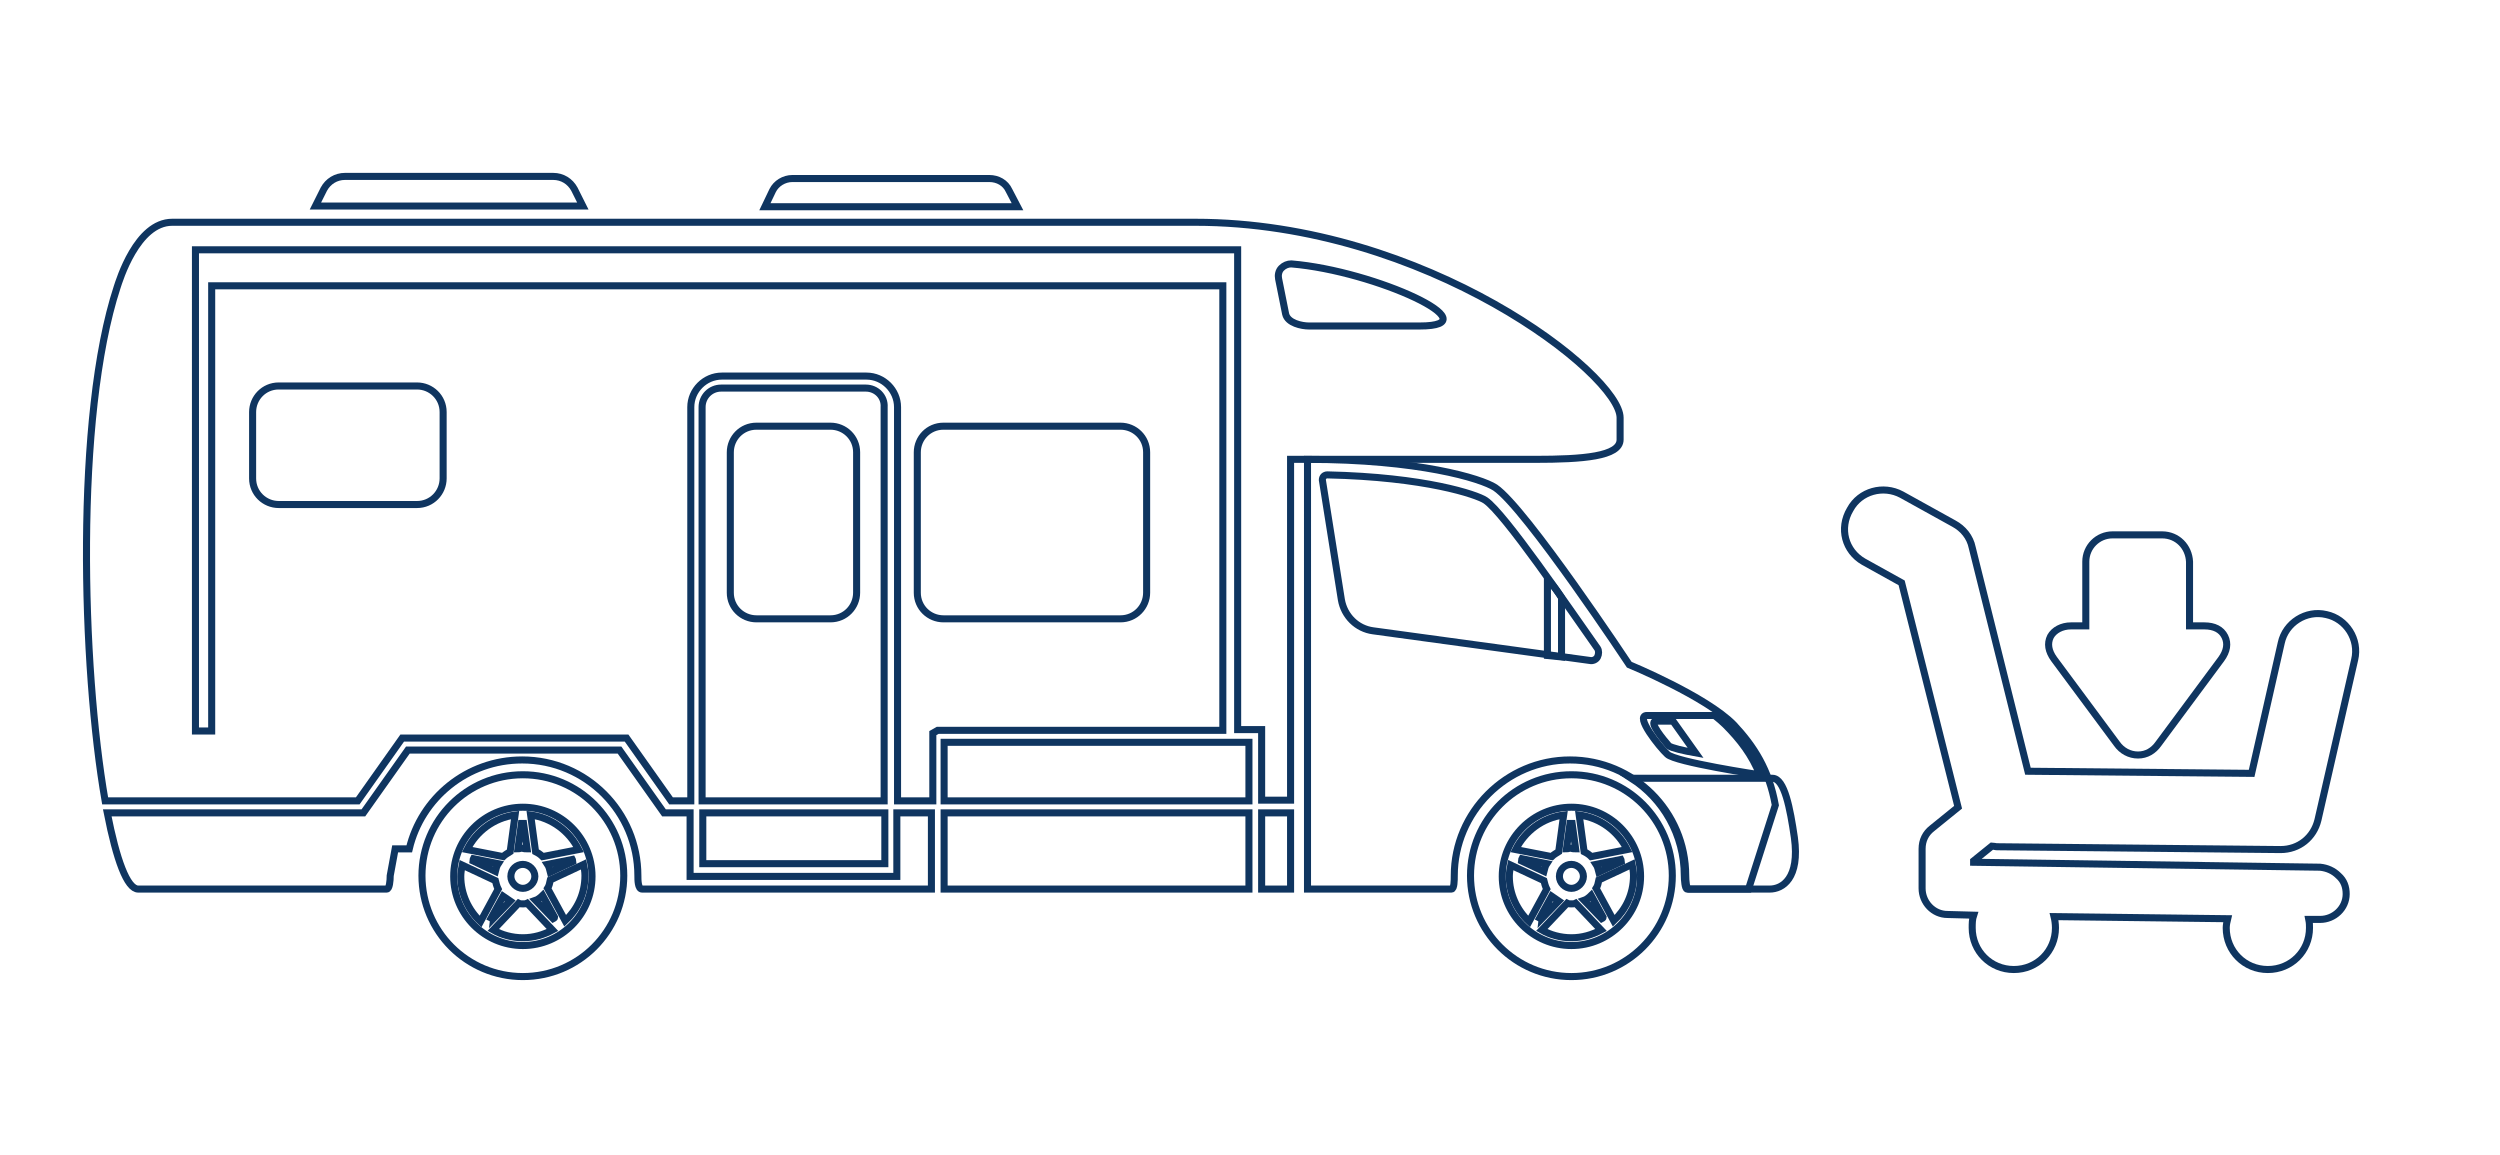 <?xml version="1.0" encoding="utf-8"?>
<!-- Generator: Adobe Illustrator 27.2.0, SVG Export Plug-In . SVG Version: 6.00 Build 0)  -->
<svg version="1.1" id="Livello_1" xmlns="http://www.w3.org/2000/svg" xmlns:xlink="http://www.w3.org/1999/xlink" x="0px" y="0px"
	 viewBox="0 0 354.3 163.7" style="enable-background:new 0 0 354.3 163.7;" xml:space="preserve">
<style type="text/css">
	.st0{fill:none;stroke:#0F3560;stroke-miterlimit:10;}
</style>
<g>
	<path class="st0" d="M72.3,120.7l0.7-5.2c-3,0.4-5.5,2.3-6.8,4.9l5.1,1C71.6,121.1,72,120.9,72.3,120.7z"/>
	<path class="st0" d="M70.2,123.5c0.1-0.4,0.2-0.8,0.4-1.1l-3.5-0.7c0,0-0.1,0.2-0.1,0.3L70.2,123.5z"/>
	<path class="st0" d="M71.3,127l-1.7,3.1c0,0,0.2,0.1,0.2,0.2l2.5-2.6C72,127.5,71.6,127.2,71.3,127z"/>
	<path class="st0" d="M70.2,124.8l-4.7-2.2c-0.1,0.5-0.2,1.1-0.2,1.6c0,2.5,1.1,4.8,2.8,6.4l2.5-4.6
		C70.4,125.6,70.3,125.2,70.2,124.8z"/>
	<path class="st0" d="M72.4,124.2c0,0.9,0.8,1.7,1.7,1.7c0.9,0,1.7-0.8,1.7-1.7c0-0.9-0.8-1.7-1.7-1.7
		C73.2,122.5,72.4,123.2,72.4,124.2z"/>
	<path class="st0" d="M74.7,120.3l-0.5-3.6c0,0-0.2,0-0.3,0l-0.5,3.6c0.2,0,0.4-0.1,0.6-0.1C74.3,120.3,74.5,120.3,74.7,120.3z"/>
	<path class="st0" d="M75.2,115.5l0.7,5.2c0.4,0.2,0.7,0.4,1,0.7l5.1-1C80.7,117.8,78.2,115.9,75.2,115.5z"/>
	<path class="st0" d="M74.1,128.1c-0.2,0-0.4,0-0.6-0.1l-3.6,3.8c1.2,0.7,2.7,1.1,4.2,1.1s2.9-0.4,4.2-1.1l-3.6-3.8
		C74.5,128.1,74.3,128.1,74.1,128.1z"/>
	<path class="st0" d="M81.1,121.8l-3.5,0.7c0.2,0.3,0.3,0.7,0.4,1.1l3.2-1.5C81.2,122,81.1,121.8,81.1,121.8z"/>
	<path class="st0" d="M74.1,109.8c-7.9,0-14.3,6.4-14.3,14.3s6.4,14.3,14.3,14.3s14.3-6.4,14.3-14.3S82,109.8,74.1,109.8z M74.1,134
		c-5.4,0-9.8-4.4-9.8-9.8c0-5.4,4.4-9.8,9.8-9.8s9.8,4.4,9.8,9.8C83.9,129.6,79.5,134,74.1,134z"/>
	<path class="st0" d="M75.9,127.6l2.5,2.6c0,0,0.2-0.1,0.2-0.2l-1.7-3.1C76.6,127.2,76.2,127.5,75.9,127.6z"/>
	<path class="st0" d="M77.6,125.9l2.5,4.6c1.7-1.6,2.8-3.8,2.8-6.4c0-0.6-0.1-1.1-0.2-1.6l-4.7,2.2
		C77.9,125.2,77.8,125.6,77.6,125.9z"/>
</g>
<g>
	<path class="st0" d="M220.9,120.7l0.7-5.2c-3,0.4-5.5,2.3-6.8,4.9l5.1,1C220.2,121.1,220.6,120.9,220.9,120.7z"/>
	<path class="st0" d="M218.8,123.5c0.1-0.4,0.2-0.8,0.4-1.1l-3.5-0.7c0,0-0.1,0.2-0.1,0.3L218.8,123.5z"/>
	<path class="st0" d="M219.9,127l-1.7,3.1c0,0,0.2,0.1,0.2,0.2l2.5-2.6C220.6,127.5,220.2,127.2,219.9,127z"/>
	<path class="st0" d="M218.8,124.8l-4.7-2.2c-0.1,0.5-0.2,1.1-0.2,1.6c0,2.5,1.1,4.8,2.8,6.4l2.5-4.6
		C219,125.6,218.9,125.2,218.8,124.8z"/>
	<path class="st0" d="M221,124.2c0,0.9,0.8,1.7,1.7,1.7s1.7-0.8,1.7-1.7c0-0.9-0.8-1.7-1.7-1.7S221,123.2,221,124.2z"/>
	<path class="st0" d="M223.3,120.3l-0.5-3.6c0,0-0.2,0-0.3,0l-0.5,3.6c0.2,0,0.4-0.1,0.6-0.1C222.9,120.3,223.1,120.3,223.3,120.3z"
		/>
	<path class="st0" d="M223.8,115.5l0.7,5.2c0.4,0.2,0.7,0.4,1,0.7l5.1-1C229.3,117.8,226.8,115.9,223.8,115.5z"/>
	<path class="st0" d="M222.7,128.1c-0.2,0-0.4,0-0.6-0.1l-3.6,3.8c1.2,0.7,2.7,1.1,4.2,1.1s2.9-0.4,4.2-1.1l-3.6-3.8
		C223.1,128.1,222.9,128.1,222.7,128.1z"/>
	<path class="st0" d="M229.7,121.8l-3.5,0.7c0.2,0.3,0.3,0.7,0.4,1.1l3.2-1.5C229.8,122,229.7,121.8,229.7,121.8z"/>
	<path class="st0" d="M222.7,109.8c-7.9,0-14.3,6.4-14.3,14.3s6.4,14.3,14.3,14.3c7.9,0,14.3-6.4,14.3-14.3S230.6,109.8,222.7,109.8
		z M222.7,134c-5.4,0-9.8-4.4-9.8-9.8c0-5.4,4.4-9.8,9.8-9.8c5.4,0,9.8,4.4,9.8,9.8C232.5,129.6,228.1,134,222.7,134z"/>
	<path class="st0" d="M224.5,127.6l2.5,2.6c0,0,0.2-0.1,0.2-0.2l-1.7-3.1C225.2,127.2,224.8,127.5,224.5,127.6z"/>
	<path class="st0" d="M226.2,125.9l2.5,4.6c1.7-1.6,2.8-3.8,2.8-6.4c0-0.6-0.1-1.1-0.2-1.6l-4.7,2.2
		C226.5,125.2,226.4,125.6,226.2,125.9z"/>
</g>
<path class="st0" d="M254.3,118.7c-0.6-4.1-1.4-8.4-3.1-8.4c-0.1,0-0.4,0-0.6,0c-3.8,0-19.2,0-19.2,0h-0.2c4.5,2.9,7.5,8,7.5,13.8
	c0,0.6,0.1,1.9,0.4,1.9h8.5c1.9,0,3.2,0,3.2,0C252.6,126,255.1,124.5,254.3,118.7z"/>
<path class="st0" d="M221.3,93.1v-8.4c-0.5-0.8-1.1-1.6-1.7-2.3h-0.3v10.5L221.3,93.1z"/>
<path class="st0" d="M251.6,114.1l-3.8,11.9h-8.5c-0.3,0-0.4-1.2-0.4-1.9c0-9.1-7.4-16.4-16.4-16.4s-16.4,7.4-16.4,16.4
	c0,0.6,0,1.9-0.4,1.9h-20.4V65.1c15.7,0,24.6,2.7,26.6,4c4.3,2.9,19,25.1,19,25.1s10.9,4.5,14.8,8.5
	C248.6,105.8,250.7,109.1,251.6,114.1z M225.3,93.6c0.4,0.1,0.9-0.1,1.1-0.5c0.2-0.4,0.2-0.9,0-1.2c-4.1-5.8-13.2-19.2-15.9-21
	c-1.2-0.8-8.5-3.3-22.4-3.6c-0.2,0-0.4,0.1-0.5,0.2s-0.2,0.3-0.2,0.5l2.7,17c0.4,2.3,2.2,4.1,4.5,4.4L225.3,93.6z M249.4,109.8
	c-1.1-2.8-2.8-5-4.9-7.1c-0.4-0.4-1-0.9-1.5-1.3c-2.3,0-8.2,0-9.6,0c-1.8,0,1.8,4.5,2.9,5.5C237.4,108,249.3,109.8,249.4,109.8z"/>
<path class="st0" d="M240.3,106.7l-3.2-4.5c-1,0-2,0-2.4,0c-1.2,0,1.2,2.8,1.8,3.5C236.9,106,238.6,106.4,240.3,106.7z"/>
<path class="st0" d="M81.4,26.8c-0.6-1.1-1.7-1.8-3-1.8H48.9c-1.3,0-2.4,0.7-3,1.8l-1.2,2.4h37.9L81.4,26.8z"/>
<path class="st0" d="M143,27c-0.5-1.1-1.6-1.7-2.8-1.7h-27.9c-1.2,0-2.3,0.7-2.8,1.7l-1.1,2.3h35.8L143,27z"/>
<rect x="133.8" y="115.2" class="st0" width="43.2" height="10.8"/>
<rect x="133.8" y="105.2" class="st0" width="43.2" height="8.3"/>
<path class="st0" d="M122.7,55h-20.5c-1.5,0-2.7,1.2-2.7,2.7v55.8h25.8V57.7C125.4,56.2,124.2,55,122.7,55z M121.4,84
	c0,2-1.6,3.7-3.7,3.7h-10.5c-2,0-3.7-1.6-3.7-3.7V64.1c0-2,1.6-3.7,3.7-3.7h10.5c2,0,3.7,1.6,3.7,3.7V84z"/>
<path class="st0" d="M169.4,31.5h-145c-5,0-7.5,8.3-7.8,9.2c-6,18.3-5,53.9-1.7,72.8h35.8l6.3-8.9h31.8l6.3,8.9h2.8V57.7
	c0-2.4,2-4.4,4.4-4.4h20.5c2.4,0,4.4,2,4.4,4.4v55.8h5v-9.6l0.7-0.4h40.4v-63H30v63.1h-2.3V35.4h1.1H30h143.2h1.1h1.1v68h3.4v10h4.1
	V65.1c0,0,27.7,0,34.6,0c6.8,0,12.1-0.4,12.1-2.8v-3.1C229.6,53.1,202.1,31.5,169.4,31.5z M130,64.1c0-2,1.6-3.7,3.7-3.7h25.1
	c2,0,3.7,1.6,3.7,3.7V84c0,2-1.6,3.7-3.7,3.7h-25.1c-2,0-3.7-1.6-3.7-3.7V64.1z M35.8,58.4c0-2,1.6-3.7,3.7-3.7h19.6
	c2,0,3.7,1.6,3.7,3.7v9.4c0,2-1.6,3.7-3.7,3.7H39.5c-2,0-3.7-1.6-3.7-3.7V58.4z M201.2,46.2c-3.8,0-10.9,0-15.7,0
	c-1,0-3-0.4-3.3-1.7l-1-5c-0.1-0.5,0-1.1,0.4-1.5s0.9-0.6,1.4-0.6C195,38.4,211.7,46.2,201.2,46.2z"/>
<rect x="178.8" y="115.2" class="st0" width="4.1" height="10.8"/>
<rect x="99.6" y="115.2" class="st0" width="25.8" height="7.2"/>
<path class="st0" d="M127.1,115.2v9H97.8v-9h-3.7l-6.3-8.9h-30l-6.3,8.9H15.2c1.3,6.6,2.8,10.8,4.4,10.8h35.2c0.4,0,0.5-1.2,0.5-1.9
	c0.7-3.8,0.7-3.8,0.7-3.8h2c1.7-7.2,8.2-12.6,16-12.6c9.1,0,16.4,7.4,16.4,16.4c0,0.6,0,1.9,0.6,1.9h41v-10.8H127.1z"/>
<g id="XMLID_26416_">
	<path id="XMLID_26420_" class="st0" d="M264.1,79.6l5.4,3l8,31.8l-3.7,3c-0.9,0.7-1.4,1.7-1.4,2.9v5.6c0,2,1.6,3.7,3.6,3.7l3.7,0.1
		c-0.2,0.6-0.2,1.2-0.2,1.8c0,3.3,2.6,5.9,5.9,5.9c3.3,0,5.9-2.6,5.9-5.9c0-0.6-0.1-1.2-0.2-1.6l24.6,0.3c-0.1,0.4-0.2,0.9-0.2,1.3
		c0,3.3,2.6,5.9,5.9,5.9c3.3,0,5.9-2.6,5.9-5.9c0-0.4,0-0.7-0.1-1.2h1.6c2,0,3.7-1.6,3.7-3.6c0-1-0.3-1.9-1.1-2.6
		c-0.7-0.7-1.6-1.1-2.6-1.2l-49.1-0.7v-0.2l2.6-2.1c0.2,0,0.5,0.1,0.7,0.1l40.2,0.4c2.6,0,4.7-1.7,5.3-4.2l5.2-22.7
		c0.7-2.9-1.2-5.8-4-6.4l0,0c-2.9-0.7-5.8,1.2-6.4,4l-4.2,18.5l-31.7-0.3l-7.9-31.7c-0.3-1.5-1.3-2.7-2.6-3.4l-7.4-4.1
		c-2.6-1.4-5.9-0.5-7.3,2.1C260.6,74.9,261.5,78.1,264.1,79.6z"/>
	<path id="XMLID_26417_" class="st0" d="M306.4,75.8h-7c-2.1,0-3.8,1.7-3.8,3.8v9.1h-2.1c-1.3,0-2.4,0.6-2.9,1.5
		c-0.5,1-0.3,2.1,0.5,3.2l8.9,12c0.7,1,1.8,1.6,3,1.6c1.2,0,2.2-0.6,2.9-1.6l8.9-12c0.8-1.1,1-2.2,0.5-3.2c-0.5-1-1.5-1.5-2.9-1.5
		h-2.1v-9.1C310.2,77.5,308.6,75.8,306.4,75.8z"/>
</g>
</svg>
